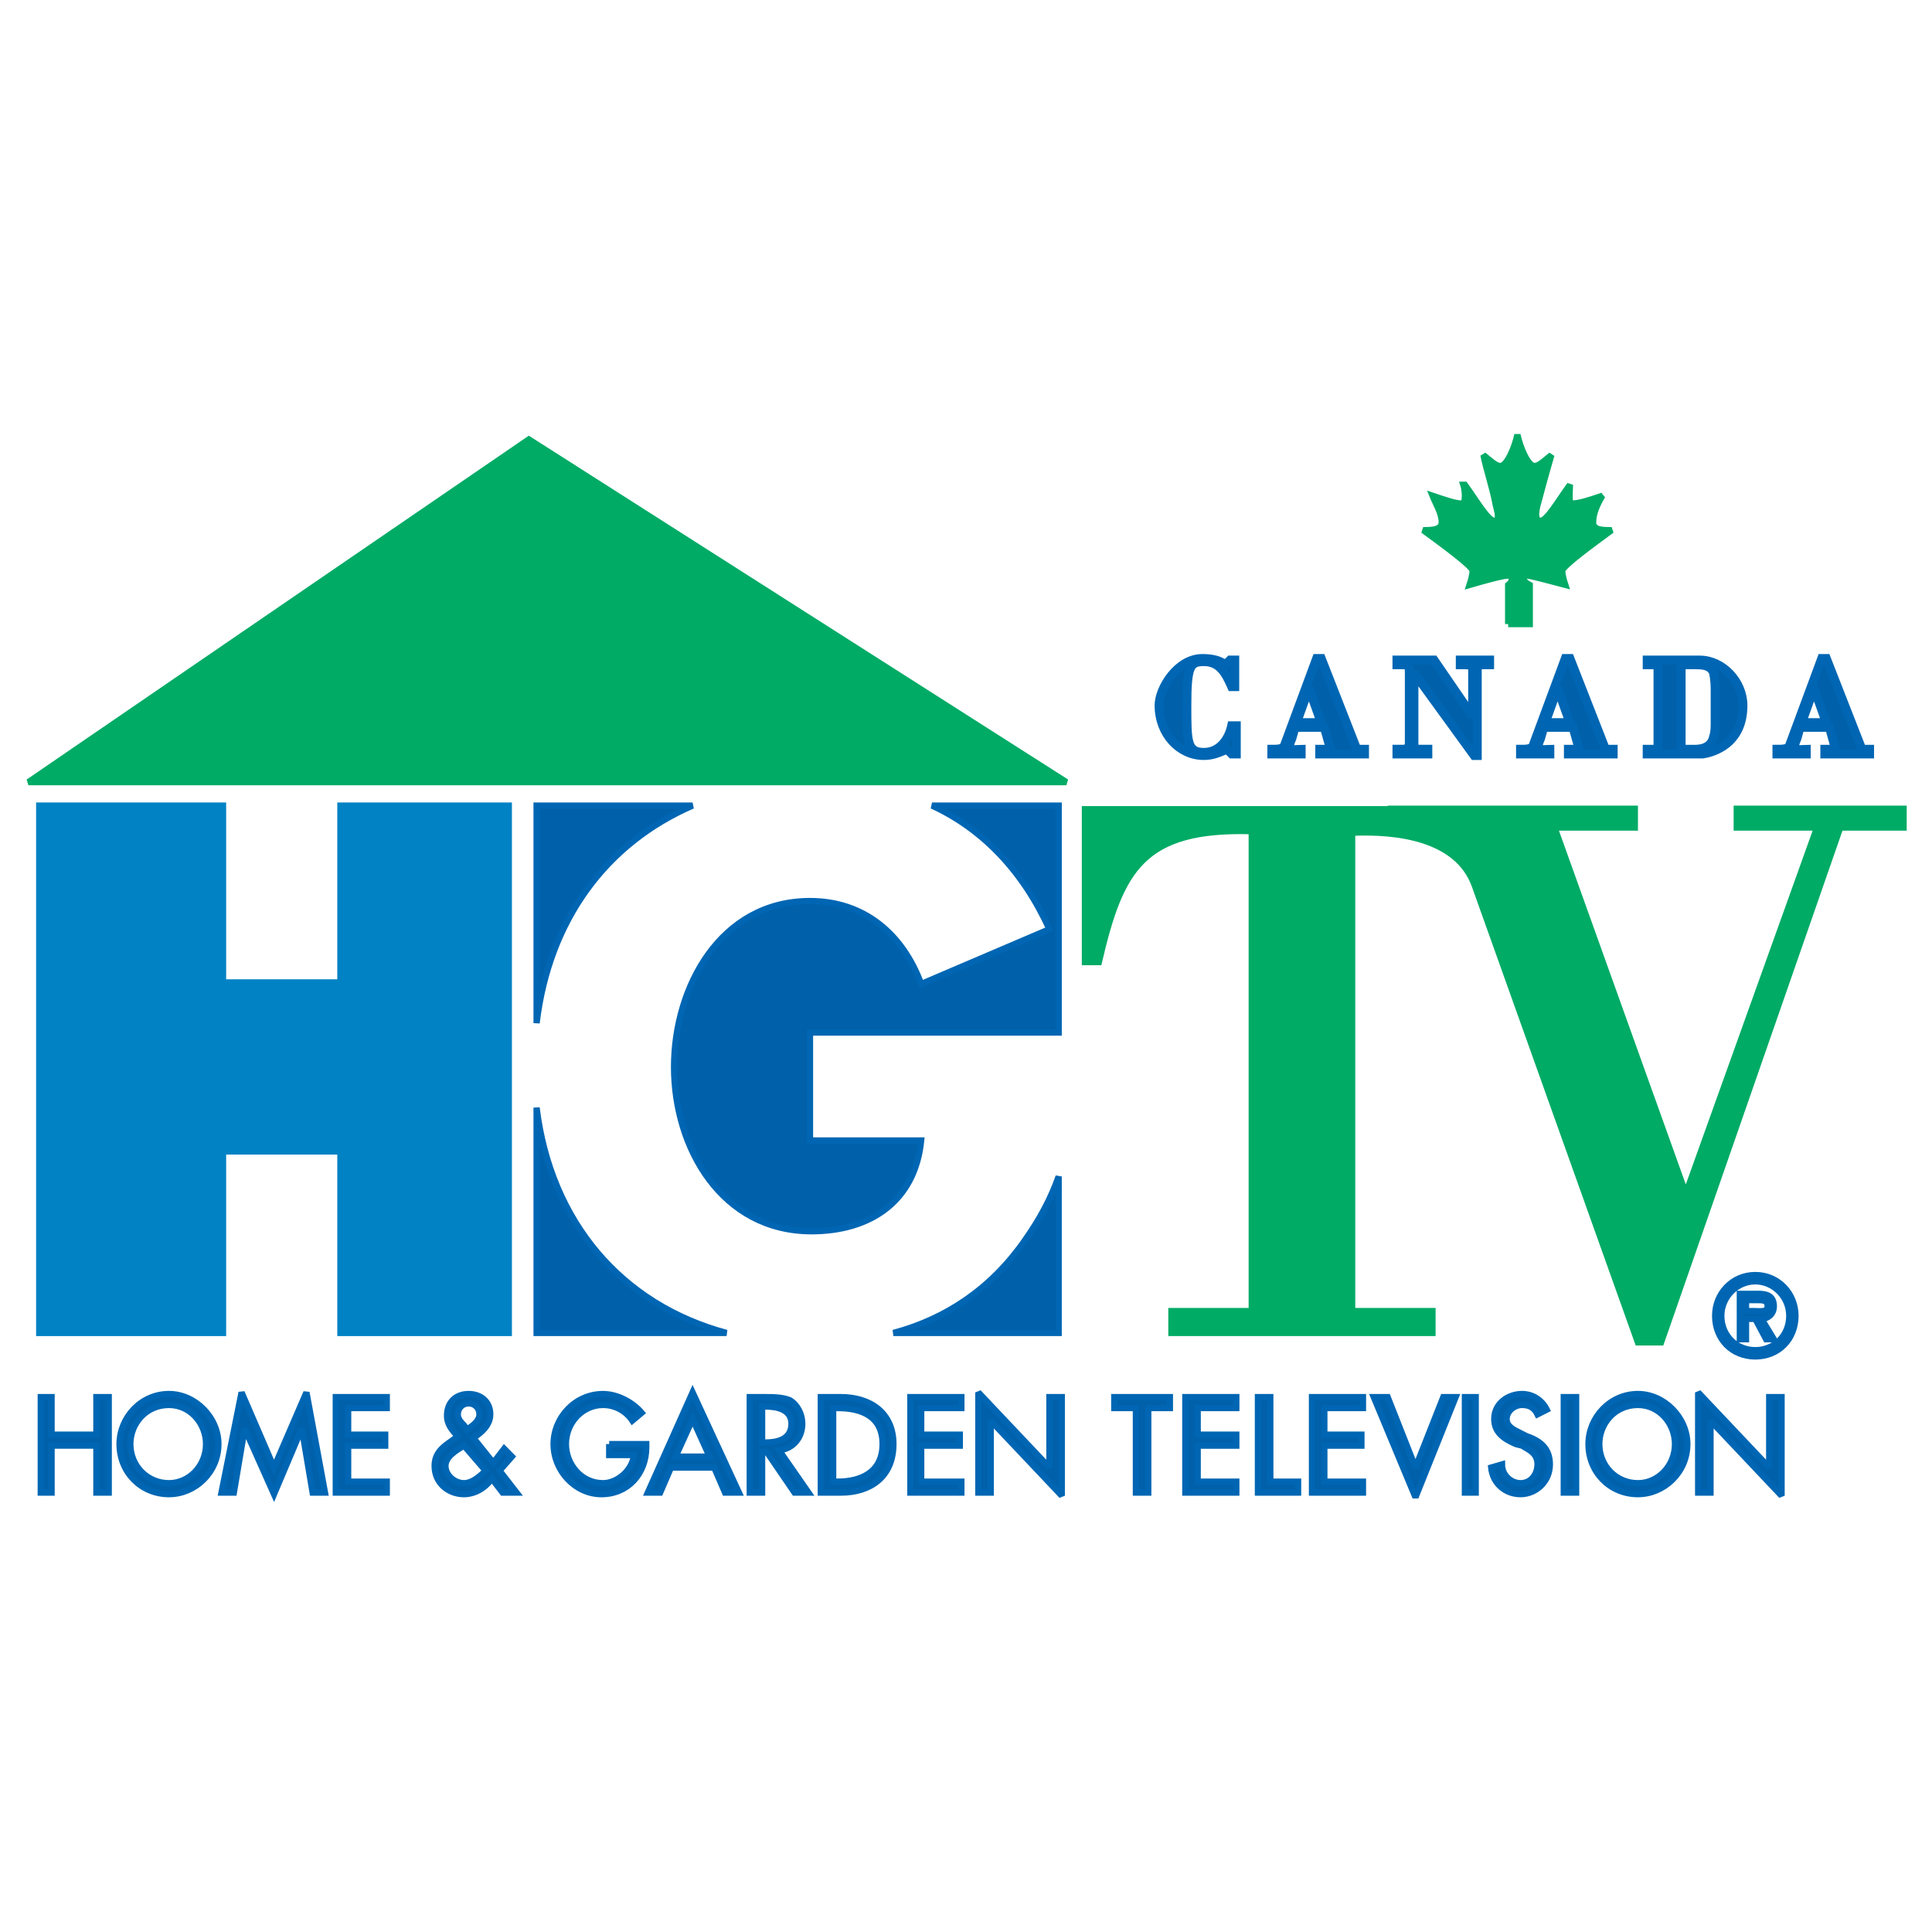 <?xml version="1.0" encoding="utf-8"?>
<!-- Generator: Adobe Illustrator 13.0.0, SVG Export Plug-In . SVG Version: 6.00 Build 14948)  -->
<!DOCTYPE svg PUBLIC "-//W3C//DTD SVG 1.0//EN" "http://www.w3.org/TR/2001/REC-SVG-20010904/DTD/svg10.dtd">
<svg version="1.0" id="Layer_1" xmlns="http://www.w3.org/2000/svg" xmlns:xlink="http://www.w3.org/1999/xlink" x="0px" y="0px"
	 width="192.756px" height="192.756px" viewBox="0 0 192.756 192.756" enable-background="new 0 0 192.756 192.756"
	 xml:space="preserve">
<g>
	<polygon fill-rule="evenodd" clip-rule="evenodd" fill="#FFFFFF" points="0,0 192.756,0 192.756,192.756 0,192.756 0,0 	"/>
	
		<path fill-rule="evenodd" clip-rule="evenodd" fill="#0060A9" stroke="#0060A9" stroke-width="0.264" stroke-miterlimit="2.613" d="
		M122.73,65.854h0.462v2.654h-0.308c-0.617-1.405-1.233-2.498-2.774-2.498c-1.387,0-1.695,0.468-1.695,4.372
		c0,3.591,0,4.684,1.695,4.684c1.541,0,2.466-1.249,2.774-2.654h0.462v2.81h-0.462l-0.463-0.468
		c-0.771,0.312-1.387,0.625-2.312,0.625c-2.466,0-4.469-2.186-4.469-4.996c0-1.717,1.85-4.684,4.315-4.684
		c0.924,0,1.694,0.156,2.311,0.625L122.73,65.854L122.73,65.854z"/>
	<path fill-rule="evenodd" clip-rule="evenodd" fill="#0060A9" d="M126.892,75.222v-0.468c0.462,0,1.078,0,1.232-0.312l3.236-8.743
		h0.462l3.545,9.055h0.771v0.468h-4.469v-0.468h1.078l-0.616-2.186h-2.928l-0.309,1.093c-0.154,0.312-0.309,0.781-0.309,0.937
		c0,0.312,1.079,0.156,1.233,0.156v0.468H126.892L126.892,75.222z M129.357,72.1h2.465l-1.232-3.435L129.357,72.1L129.357,72.1z"/>
	<path fill="none" stroke="#0060A9" stroke-width="0.264" stroke-miterlimit="2.613" d="M126.892,75.222v-0.468
		c0.462,0,1.078,0,1.232-0.312l3.236-8.743h0.462l3.545,9.056h0.771v0.468h-4.469v-0.468h1.078l-0.616-2.186h-2.928l-0.309,1.093
		c-0.154,0.312-0.309,0.937-0.309,0.937c0,0.312,1.079,0.156,1.233,0.156v0.468H126.892L126.892,75.222z M129.357,72.1h2.465
		l-1.232-3.435L129.357,72.1L129.357,72.1z"/>
	
		<path fill-rule="evenodd" clip-rule="evenodd" fill="#0060A9" stroke="#0060A9" stroke-width="0.264" stroke-miterlimit="2.613" d="
		M147.388,75.378h-0.309l-6.01-8.275v7.182c0,0.312,0.154,0.468,0.616,0.468h0.771v0.468h-3.082v-0.468h0.616
		c0.463,0,0.617-0.312,0.617-0.625v-7.026c0-0.625,0-0.781-0.771-0.781h-0.462v-0.468h3.698l3.854,5.621v-4.84
		c0-0.312-0.617-0.312-0.925-0.312h-0.309v-0.468h2.928v0.468h-0.616c-0.462,0-0.616,0-0.616,0.312V75.378L147.388,75.378z"/>
	<path fill-rule="evenodd" clip-rule="evenodd" fill="#0060A9" d="M151.703,75.222v-0.468c0.462,0,1.078,0,1.232-0.312l3.236-8.743
		h0.462l3.545,9.055h0.771v0.468h-4.47v-0.468h1.079l-0.616-2.186h-2.928l-0.309,1.093c-0.154,0.312-0.309,0.781-0.309,0.937
		c0,0.312,1.079,0.156,1.233,0.156v0.468H151.703L151.703,75.222z M154.169,72.1h2.465l-1.232-3.435L154.169,72.1L154.169,72.1z"/>
	<path fill="none" stroke="#0060A9" stroke-width="0.264" stroke-miterlimit="2.613" d="M151.703,75.222v-0.468
		c0.462,0,1.078,0,1.232-0.312l3.236-8.743h0.462l3.545,9.056h0.771v0.468h-4.47v-0.468h1.079l-0.616-2.186h-2.928l-0.309,1.093
		c-0.154,0.312-0.309,0.937-0.309,0.937c0,0.312,1.079,0.156,1.233,0.156v0.468H151.703L151.703,75.222z M154.169,72.1h2.465
		l-1.232-3.435L154.169,72.1L154.169,72.1z"/>
	
		<path fill-rule="evenodd" clip-rule="evenodd" fill="#0060A9" stroke="#0060A9" stroke-width="0.264" stroke-miterlimit="2.613" d="
		M165.418,66.323h-1.078v-0.468h5.239c2.312,0,4.315,2.186,4.315,4.528c0,3.279-2.158,4.527-4.007,4.84c-0.463,0-0.925,0-1.387,0
		h-4.161v-0.468h1.078V66.323L165.418,66.323z M167.729,74.754h1.388c1.078,0,1.695-0.468,1.849-1.249
		c0.154-0.468,0.154-0.937,0.154-1.405v-3.278c0-1.093-0.154-1.562-0.154-1.718c-0.308-0.625-0.771-0.781-1.849-0.781h-1.388V74.754
		L167.729,74.754z"/>
	<path fill-rule="evenodd" clip-rule="evenodd" fill="#0060A9" d="M177.284,75.222v-0.468c0.463,0,1.079,0,1.233-0.312l3.236-8.743
		h0.462l3.545,9.055h0.771v0.468h-4.47v-0.468h1.079l-0.616-2.186h-2.929l-0.308,1.093c-0.154,0.312-0.309,0.781-0.309,0.937
		c0,0.312,1.079,0.156,1.233,0.156v0.468H177.284L177.284,75.222z M179.75,72.1h2.466l-1.232-3.435L179.75,72.1L179.75,72.1z"/>
	<path fill="none" stroke="#0060A9" stroke-width="0.264" stroke-miterlimit="2.613" d="M177.284,75.222v-0.468
		c0.463,0,1.079,0,1.233-0.312l3.236-8.743h0.462l3.545,9.056h0.771v0.468h-4.47v-0.468h1.079l-0.616-2.186h-2.929l-0.308,1.093
		c-0.154,0.312-0.309,0.937-0.309,0.937c0,0.312,1.079,0.156,1.233,0.156v0.468H177.284L177.284,75.222z M179.75,72.1h2.466
		l-1.232-3.435L179.75,72.1L179.75,72.1z"/>
	
		<path fill-rule="evenodd" clip-rule="evenodd" fill="#0060A9" stroke="#0066B3" stroke-width="0.889" stroke-miterlimit="2.613" d="
		M122.73,65.854h0.462v2.654h-0.308c-0.617-1.405-1.233-2.498-2.774-2.498c-1.387,0-1.695,0.468-1.695,4.372
		c0,3.591,0,4.684,1.695,4.684c1.541,0,2.466-1.249,2.774-2.654h0.462v2.81h-0.462l-0.463-0.468
		c-0.771,0.312-1.387,0.625-2.312,0.625c-2.466,0-4.469-2.186-4.469-4.996c0-1.717,1.849-4.684,4.315-4.684
		c0.924,0,1.694,0.156,2.311,0.624L122.73,65.854L122.73,65.854z"/>
	<path fill-rule="evenodd" clip-rule="evenodd" fill="#0060A9" d="M126.892,75.222v-0.468c0.462,0,1.078,0,1.232-0.312l3.236-8.743
		h0.462l3.545,9.055h0.771v0.468h-4.469v-0.468h1.078l-0.616-2.186h-2.928l-0.309,1.093c-0.154,0.312-0.309,0.781-0.309,0.937
		c0,0.312,1.079,0.156,1.233,0.156v0.468H126.892L126.892,75.222z M129.357,72.1h2.465l-1.232-3.435L129.357,72.1L129.357,72.1z"/>
	<path fill="none" stroke="#0066B3" stroke-width="0.889" stroke-miterlimit="2.613" d="M126.892,75.222v-0.468
		c0.462,0,1.078,0,1.232-0.312l3.236-8.743h0.462l3.545,9.055h0.771v0.468h-4.469v-0.468h1.078l-0.616-2.186h-2.928l-0.309,1.093
		c-0.154,0.312-0.309,0.937-0.309,0.937c0,0.312,1.079,0.156,1.233,0.156v0.468H126.892L126.892,75.222z M129.357,72.1h2.465
		l-1.232-3.435L129.357,72.1L129.357,72.1z"/>
	
		<path fill-rule="evenodd" clip-rule="evenodd" fill="#0060A9" stroke="#0066B3" stroke-width="0.889" stroke-miterlimit="2.613" d="
		M147.388,75.378h-0.309l-6.01-8.275v7.182c0,0.312,0.154,0.468,0.616,0.468h0.771v0.468h-3.082v-0.468h0.616
		c0.463,0,0.617-0.312,0.617-0.625v-7.026c0-0.625,0-0.781-0.771-0.781h-0.462v-0.468h3.698l3.854,5.621v-4.84
		c0-0.312-0.617-0.312-0.925-0.312h-0.309v-0.468h2.928v0.468h-0.616c-0.462,0-0.616,0-0.616,0.312V75.378L147.388,75.378z"/>
	<path fill-rule="evenodd" clip-rule="evenodd" fill="#0060A9" d="M151.703,75.222v-0.468c0.462,0,1.078,0,1.232-0.312l3.236-8.743
		h0.462l3.545,9.055h0.771v0.468h-4.47v-0.468h1.079l-0.616-2.186h-2.928l-0.309,1.093c-0.154,0.312-0.309,0.781-0.309,0.937
		c0,0.312,1.079,0.156,1.233,0.156v0.468H151.703L151.703,75.222z M154.169,72.1h2.465l-1.232-3.435L154.169,72.1L154.169,72.1z"/>
	<path fill="none" stroke="#0066B3" stroke-width="0.889" stroke-miterlimit="2.613" d="M151.703,75.222v-0.468
		c0.462,0,1.078,0,1.232-0.312l3.236-8.743h0.462l3.545,9.055h0.771v0.468h-4.47v-0.468h1.079l-0.616-2.186h-2.928l-0.309,1.093
		c-0.154,0.312-0.309,0.937-0.309,0.937c0,0.312,1.079,0.156,1.233,0.156v0.468H151.703L151.703,75.222z M154.169,72.1h2.465
		l-1.232-3.435L154.169,72.1L154.169,72.1z"/>
	
		<path fill-rule="evenodd" clip-rule="evenodd" fill="#0060A9" stroke="#0066B3" stroke-width="0.889" stroke-miterlimit="2.613" d="
		M165.418,66.323h-1.078v-0.468h5.239c2.312,0,4.315,2.186,4.315,4.528c0,3.279-2.158,4.528-4.007,4.84c-0.463,0-0.925,0-1.388,0
		h-4.16v-0.468h1.078V66.323L165.418,66.323z M167.729,74.754h1.388c1.078,0,1.695-0.468,1.849-1.249
		c0.154-0.468,0.154-0.937,0.154-1.405v-3.278c0-1.093-0.154-1.562-0.154-1.718c-0.308-0.625-0.771-0.781-1.849-0.781h-1.388V74.754
		L167.729,74.754z"/>
	<path fill-rule="evenodd" clip-rule="evenodd" fill="#0060A9" d="M177.284,75.222v-0.468c0.463,0,1.079,0,1.233-0.312l3.236-8.743
		h0.462l3.545,9.055h0.771v0.468h-4.47v-0.468h1.079l-0.616-2.186h-2.929l-0.308,1.093c-0.154,0.312-0.309,0.781-0.309,0.937
		c0,0.312,1.079,0.156,1.233,0.156v0.468H177.284L177.284,75.222z M179.75,72.1h2.466l-1.232-3.435L179.75,72.1L179.75,72.1z"/>
	<path fill="none" stroke="#0066B3" stroke-width="0.889" stroke-miterlimit="2.613" d="M177.284,75.222v-0.468
		c0.463,0,1.079,0,1.233-0.312l3.236-8.743h0.462l3.545,9.055h0.771v0.468h-4.47v-0.468h1.079l-0.616-2.186h-2.929l-0.308,1.093
		c-0.154,0.312-0.309,0.937-0.309,0.937c0,0.312,1.079,0.156,1.233,0.156v0.468H177.284L177.284,75.222z M179.75,72.1h2.466
		l-1.232-3.435L179.75,72.1L179.75,72.1z"/>
	
		<path fill-rule="evenodd" clip-rule="evenodd" fill="#00AB66" stroke="#00AB66" stroke-width="0.624" stroke-miterlimit="2.613" d="
		M150.47,62.264V58.36c0.616-0.468,0.309-0.937,0-0.937c-0.616,0-2.773,0.625-3.853,0.937c0.154-0.468,0.309-1.093,0.309-1.405
		c0-0.469-3.236-2.811-4.932-4.06c0.771,0,1.849,0,1.849-0.781c0-0.937-0.616-1.874-0.924-2.654
		c1.387,0.468,2.312,0.781,2.928,0.781c0.462,0,0.308-1.405,0.154-1.874h0.153c1.233,1.717,2.312,3.591,2.929,3.591
		c0.616,0,0.308-0.937,0.153-1.561c-0.308-1.717-0.924-3.435-1.232-4.997c0.771,0.625,1.232,1.093,1.695,1.093
		c0.616,0,1.387-1.718,1.695-3.123l0,0c0.308,1.405,1.078,3.123,1.695,3.123c0.462,0,0.925-0.469,1.695-1.093
		c-0.463,1.562-0.925,3.279-1.388,4.997c-0.153,0.625-0.308,1.561,0.309,1.561s1.695-1.874,2.928-3.591l0,0
		c0,0.468-0.154,1.874,0.154,1.874c0.771,0,1.695-0.312,3.082-0.781c-0.462,0.781-0.925,1.717-0.925,2.654
		c0,0.781,0.925,0.781,1.85,0.781c-1.695,1.249-4.932,3.591-4.932,4.06c0,0.312,0.154,0.937,0.309,1.405
		c-1.233-0.312-3.391-0.937-3.853-0.937c-0.309,0-0.617,0.468,0.308,0.937v3.903H150.47L150.47,62.264z"/>
	
		<polygon fill-rule="evenodd" clip-rule="evenodd" fill="#0082C4" stroke="#0082C4" stroke-width="0.624" stroke-miterlimit="2.613" points="
		3.914,132.99 22.252,132.99 22.252,114.879 33.964,114.879 33.964,132.99 50.762,132.99 50.762,80.375 33.964,80.375 
		33.964,98.018 22.252,98.018 22.252,80.375 3.914,80.375 3.914,132.99 	"/>
	
		<path fill-rule="evenodd" clip-rule="evenodd" fill="#0060A9" stroke="#0066B3" stroke-width="0.624" stroke-miterlimit="2.613" d="
		M5.146,143.139v-3.748H4.067v9.525h1.079v-4.684h4.469v4.684h1.233v-9.525H9.615v3.748H5.146L5.146,143.139z M16.858,139.08
		c-2.774,0-4.931,2.342-4.931,4.996c0,2.809,2.157,4.996,4.931,4.996c2.62,0,4.932-2.188,4.932-4.996
		C21.79,141.422,19.479,139.08,16.858,139.08L16.858,139.08z M16.858,147.979c-2.157,0-3.853-1.717-3.853-3.902
		c0-2.031,1.541-3.904,3.853-3.904c2.158,0,3.699,1.873,3.699,3.904C20.557,146.262,18.862,147.979,16.858,147.979L16.858,147.979z
		 M27.338,149.072l2.774-6.559l0,0l1.079,6.402h1.233l-1.85-9.992l-3.236,7.494l-3.236-7.494l-2.003,9.992h1.233l1.079-6.402l0,0
		L27.338,149.072L27.338,149.072z M33.502,148.916h5.086v-1.094h-3.853v-3.59h3.699v-1.094h-3.699v-2.654h3.853v-1.094h-5.086
		V148.916L33.502,148.916z M46.293,144.232l2.158,2.498c-0.617,0.623-1.387,1.248-2.158,1.248c-0.925,0-1.85-0.781-1.85-1.717
		C44.443,145.324,45.522,144.699,46.293,144.232L46.293,144.232L46.293,144.232z M46.602,142.67l-0.309-0.469
		c-0.308-0.312-0.616-0.623-0.616-1.092c0-0.625,0.462-1.094,1.079-1.094c0.617,0,1.079,0.469,1.079,1.094
		c0,0.623-0.616,1.092-1.079,1.404L46.602,142.67L46.602,142.67z M50.146,148.916h1.387l-1.695-2.186l1.233-1.406l-0.771-0.781
		l-1.079,1.406l-2.003-2.498c0.771-0.469,1.695-1.25,1.695-2.342c0-1.25-0.925-2.029-2.158-2.029s-2.158,0.779-2.158,2.186
		c0,0.779,0.462,1.404,1.079,2.029l-0.617,0.469c-0.925,0.623-1.695,1.248-1.695,2.498c0,1.717,1.387,2.811,2.928,2.811
		c1.079,0,2.158-0.625,2.774-1.562L50.146,148.916L50.146,148.916z M60.779,144.076v1.092h2.466
		c-0.154,1.562-1.695,2.811-3.082,2.811c-2.158,0-3.699-1.873-3.699-3.902c0-2.188,1.695-3.904,3.699-3.904
		c1.232,0,2.311,0.625,2.928,1.561l0.925-0.779c-0.925-1.094-2.466-1.873-3.853-1.873c-2.774,0-4.932,2.342-4.932,4.996
		s2.158,4.996,4.778,4.996c2.62,0,4.469-2.031,4.469-4.686v-0.311H60.779L60.779,144.076z M71.258,146.418l1.079,2.498h1.387
		l-4.623-9.992l-4.469,9.992h1.233l1.079-2.498H71.258L71.258,146.418z M70.796,145.324h-3.391l1.695-3.746L70.796,145.324
		L70.796,145.324z M77.731,144.699c1.387-0.156,2.312-1.248,2.312-2.654c0-0.936-0.462-1.873-1.233-2.342
		c-0.771-0.312-1.695-0.312-2.465-0.312h-1.542v9.525h1.233v-4.061h0.462l2.774,4.061h1.387L77.731,144.699L77.731,144.699z
		 M76.036,140.328h0.309c1.233,0,2.62,0.312,2.62,1.717c0,1.562-1.387,1.875-2.62,1.875h-0.309V140.328L76.036,140.328z
		 M81.892,148.916h2.004c2.928,0,5.239-1.562,5.239-4.84c0-3.123-2.312-4.686-5.239-4.686h-2.004V148.916L81.892,148.916z
		 M83.125,140.484h0.462c2.312,0,4.469,0.781,4.469,3.592c0,2.809-2.158,3.746-4.469,3.746h-0.462V140.484L83.125,140.484z
		 M90.83,148.916h5.085v-1.094h-4.007v-3.59h3.853v-1.094h-3.853v-2.654h4.007v-1.094H90.83V148.916L90.83,148.916z M97.611,148.916
		h1.233v-7.184l7.089,7.496v-9.838H104.7v7.027l-7.089-7.494V148.916L97.611,148.916z M114.562,140.484h2.158v-1.094h-5.549v1.094
		h2.158v8.432h1.232V140.484L114.562,140.484z M118.261,148.916h5.086v-1.094h-3.853v-3.59h3.853v-1.094h-3.853v-2.654h3.853v-1.094
		h-5.086V148.916L118.261,148.916z M126.737,139.391h-1.233v9.525h4.007v-1.094h-2.773V139.391L126.737,139.391z M130.898,148.916
		h5.085v-1.094h-3.853v-3.59h3.698v-1.094h-3.698v-2.654h3.853v-1.094h-5.085V148.916L130.898,148.916z M138.449,139.391h-1.387
		l4.161,9.992l4.007-9.992h-1.233l-2.773,7.027L138.449,139.391L138.449,139.391z M147.233,139.391h-1.079v9.525h1.079V139.391
		L147.233,139.391z M154.322,140.641c-0.462-0.938-1.387-1.561-2.466-1.561c-1.387,0-2.773,0.936-2.773,2.498
		c0,1.404,1.078,2.029,2.157,2.498l0.616,0.156c0.771,0.467,1.541,0.779,1.541,1.873c0,0.936-0.616,1.873-1.695,1.873
		c-0.924,0-1.849-0.781-1.849-1.873l-1.079,0.312c0.154,1.561,1.387,2.654,2.928,2.654c1.542,0,2.929-1.25,2.929-2.967
		c0-1.562-0.925-2.342-2.312-2.811l-0.617-0.312c-0.616-0.312-1.387-0.625-1.387-1.404c0-0.781,0.771-1.406,1.541-1.406
		s1.233,0.312,1.541,0.938L154.322,140.641L154.322,140.641z M157.251,139.391h-1.233v9.525h1.233V139.391L157.251,139.391z
		 M163.415,139.08c-2.774,0-4.932,2.342-4.932,4.996c0,2.809,2.157,4.996,4.932,4.996c2.619,0,4.932-2.188,4.932-4.996
		C168.347,141.422,166.034,139.08,163.415,139.08L163.415,139.08z M163.415,147.979c-2.157,0-3.853-1.717-3.853-3.902
		c0-2.031,1.541-3.904,3.853-3.904c2.157,0,3.698,1.873,3.698,3.904C167.113,146.262,165.418,147.979,163.415,147.979
		L163.415,147.979z M169.425,148.916h1.233v-7.184l7.089,7.496v-9.838h-1.233v7.027l-7.089-7.494V148.916L169.425,148.916z"/>
	
		<path fill-rule="evenodd" clip-rule="evenodd" fill="#0060A9" stroke="#0066B3" stroke-width="0.624" stroke-miterlimit="2.613" d="
		M104.7,92.708l-12.792,5.465c-1.849-4.997-5.702-8.275-11.096-8.275c-8.938,0-13.561,8.588-13.561,16.551
		c0,8.117,4.777,16.393,13.715,16.393c5.856,0,10.325-2.967,10.941-9.055H80.813v-10.773h24.811V80.375H92.988
		C98.073,82.717,102.08,86.932,104.7,92.708L104.7,92.708z"/>
	
		<path fill-rule="evenodd" clip-rule="evenodd" fill="#0060A9" stroke="#0066B3" stroke-width="0.624" stroke-miterlimit="2.613" d="
		M69.101,80.375H53.536v21.702C54.769,91.772,60.471,84.122,69.101,80.375L69.101,80.375z"/>
	
		<path fill-rule="evenodd" clip-rule="evenodd" fill="#0060A9" stroke="#0066B3" stroke-width="0.624" stroke-miterlimit="2.613" d="
		M53.536,110.508v22.482h18.955C62.012,130.18,54.923,121.904,53.536,110.508L53.536,110.508z"/>
	
		<path fill-rule="evenodd" clip-rule="evenodd" fill="#0060A9" stroke="#0066B3" stroke-width="0.624" stroke-miterlimit="2.613" d="
		M102.234,123.779c-3.391,4.84-7.86,7.807-13.1,9.211h16.489v-15.613C104.854,119.562,103.775,121.592,102.234,123.779
		L102.234,123.779z"/>
	
		<polygon fill-rule="evenodd" clip-rule="evenodd" fill="#00AB66" stroke="#00AB66" stroke-width="0.624" stroke-miterlimit="2.613" points="
		106.396,78.033 2.834,78.033 52.766,43.84 106.396,78.033 	"/>
	
		<path fill-rule="evenodd" clip-rule="evenodd" fill="#0060A9" stroke="#0066B3" stroke-width="0.624" stroke-miterlimit="2.613" d="
		M175.127,135.332c2.312,0,4.007-1.717,4.007-4.059c0-2.188-1.695-4.061-4.007-4.061s-4.007,1.873-4.007,4.061
		C171.12,133.615,172.815,135.332,175.127,135.332L175.127,135.332z M175.127,127.838c1.85,0,3.391,1.561,3.391,3.436
		c0,2.029-1.541,3.434-3.391,3.434s-3.391-1.404-3.391-3.434C171.736,129.398,173.277,127.838,175.127,127.838L175.127,127.838z
		 M175.743,131.586c0.616,0,1.233-0.469,1.233-1.25c0-1.094-0.771-1.25-1.541-1.25h-1.85v4.529h0.616v-2.029h0.925l1.079,2.029
		h0.771L175.743,131.586L175.743,131.586z M175.281,129.711c0.616,0,1.078,0,1.078,0.625s-0.771,0.469-1.387,0.469h-0.771v-1.094
		H175.281L175.281,129.711z"/>
	
		<path fill-rule="evenodd" clip-rule="evenodd" fill="#00AB66" stroke="#00AB66" stroke-width="0.624" stroke-miterlimit="2.613" d="
		M183.603,82.561h6.318v-1.874h-16.644v1.874h8.014l-13.099,36.533l-13.1-36.533h8.014v-1.874h-24.349v0.05h-30.514v15.25h1.388
		c2.157-9.212,4.314-13.377,15.256-13.064v47.881h-8.014v2.186h26.045v-2.186h-8.015V83.079c4.355-0.188,10.521,0.461,12.247,5.295
		l16.264,45.554h2.312L183.603,82.561L183.603,82.561z"/>
</g>
</svg>

